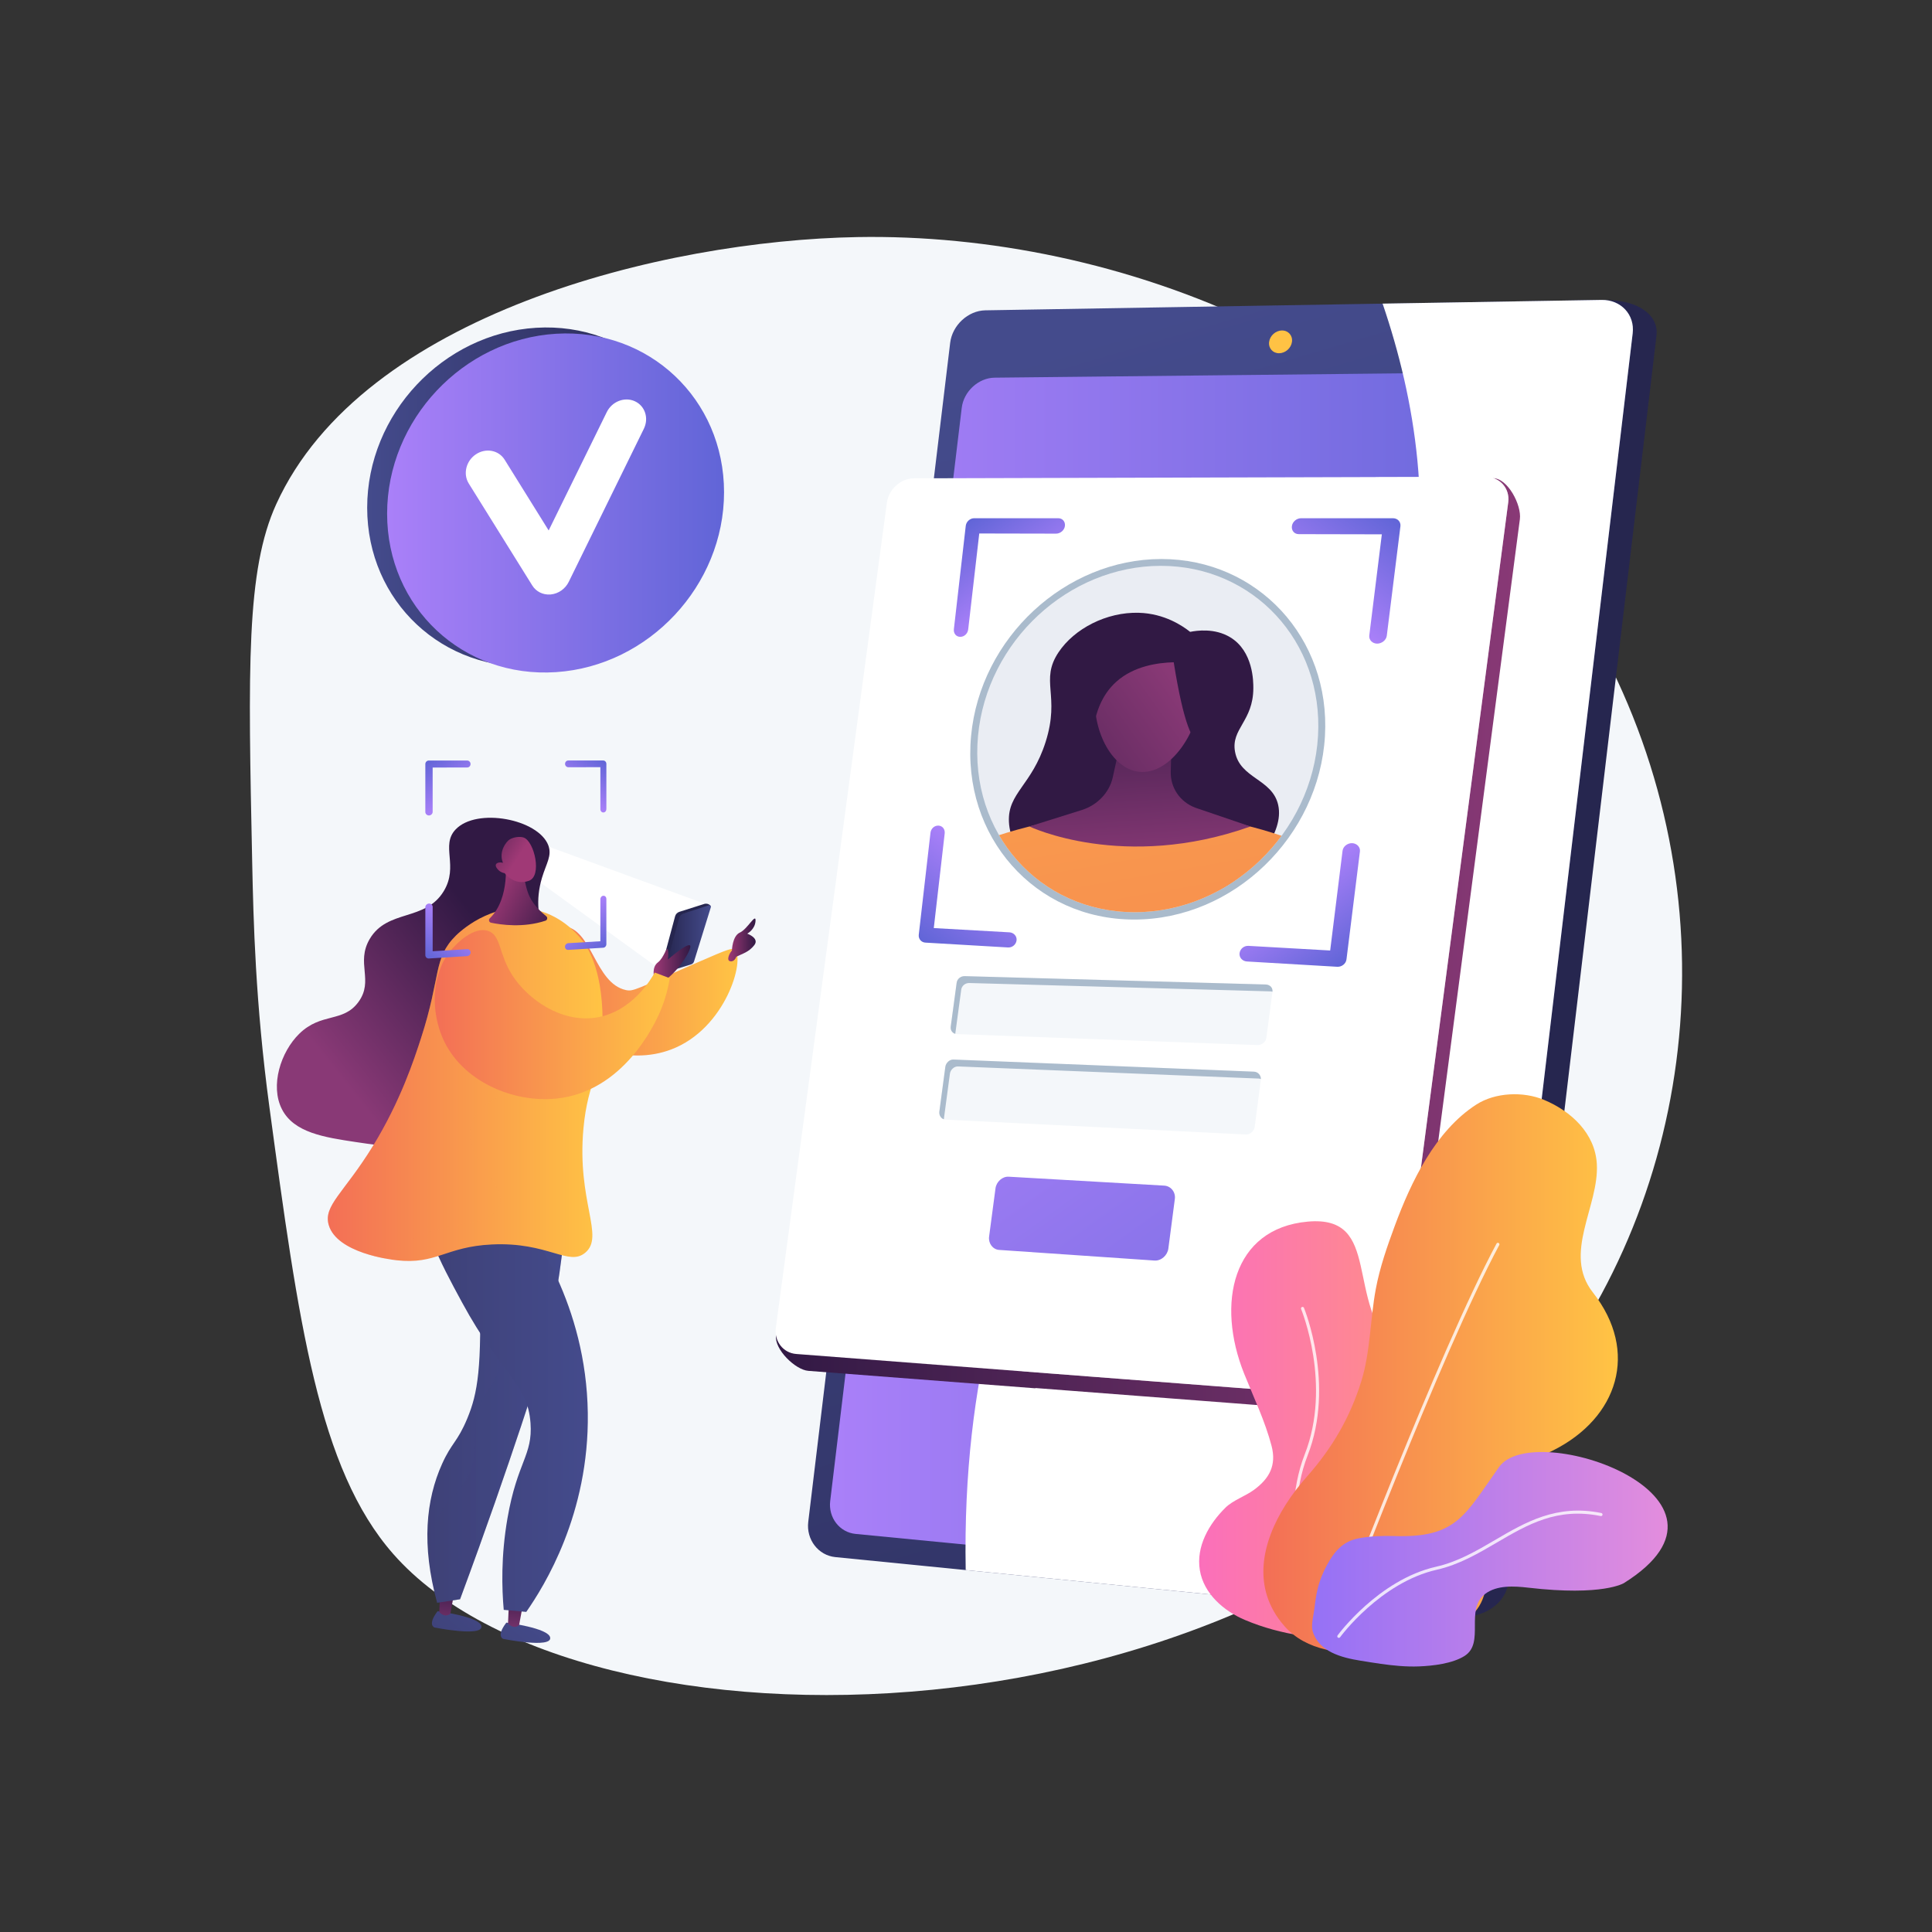 <?xml version="1.0" encoding="utf-8"?>
<!-- Generator: Adobe Illustrator 27.5.0, SVG Export Plug-In . SVG Version: 6.00 Build 0)  -->
<svg version="1.1" xmlns="http://www.w3.org/2000/svg" xmlns:xlink="http://www.w3.org/1999/xlink" x="0px" y="0px"
	 viewBox="0 0 3710 3710" style="enable-background:new 0 0 3710 3710;" xml:space="preserve">
<rect x="0" y="0" width="3710" height="3710" fill="#333333" stroke="none"/>
<g id="Background">
	<g>
		<g>
			<rect style="fill:transparent;" width="3710" height="3710"/>
		</g>
	</g>
</g>
<g id="Illustration">
	<g>
		<path style="fill:#F4F7FA;" d="M1646.494,455.249c-372.919,6.587-949.897,148.377-1115.973,512.753
			c-58.004,127.263-54.076,314.354-46.224,688.535c2.309,109.981,6.136,270.282,33.017,469.179
			c55.84,413.171,93.853,694.443,237.722,858.224c360.491,410.383,1662.671,398.525,2218.739-340.299
			c303.338-403.033,350.004-976.362,72.637-1450.188C2741.038,671.777,2145.745,446.43,1646.494,455.249z"/>
		<g>
			
				<linearGradient id="SVGID_1_" gradientUnits="userSpaceOnUse" x1="1069.24" y1="1783.115" x2="624.341" y2="1831.649" gradientTransform="matrix(-1 0 0 1 3475.882 0)">
				<stop  offset="0" style="stop-color:#444B8C"/>
				<stop  offset="0.996" style="stop-color:#26264F"/>
			</linearGradient>
			<path style="fill:url(#SVGID_1_);" d="M1875.41,662.21l-271.04,2252.833c-4.063,33.778,19.218,64.058,51.83,67.294
				l1128.917,123.938c69.157,4.302,107.022-31.031,111.289-66.949l284.561-2395.137c4.243-35.718-29.685-68.065-99.136-68.065
				l-1139.188,23.993C1909.665,600.669,1879.453,628.609,1875.41,662.21z"/>
			
				<linearGradient id="SVGID_00000106106636781080569060000006220247594896078728_" gradientUnits="userSpaceOnUse" x1="1461.238" y1="661.659" x2="361.132" y2="4406.882" gradientTransform="matrix(-1 0 0 1 3475.882 0)">
				<stop  offset="0" style="stop-color:#444B8C"/>
				<stop  offset="0.996" style="stop-color:#26264F"/>
			</linearGradient>
			<path style="fill:url(#SVGID_00000106106636781080569060000006220247594896078728_);" d="M1824.601,658.333l-272.529,2264.102
				c-4.087,33.948,19.274,64.384,52.006,67.643l1170.371,116.523c36.693,3.653,70.32-22.891,74.611-58.995L3135.22,640.091
				c4.267-35.902-22.684-64.76-59.779-64.135l-1183.343,19.966C1858.997,596.481,1828.666,624.564,1824.601,658.333z"/>
			
				<linearGradient id="SVGID_00000050623437764594779860000012277578632575995524_" gradientUnits="userSpaceOnUse" x1="1593.778" y1="1883.126" x2="3077.837" y2="1883.126">
				<stop  offset="0" style="stop-color:#AA80F9"/>
				<stop  offset="0.996" style="stop-color:#6165D7"/>
			</linearGradient>
			<path style="fill:url(#SVGID_00000050623437764594779860000012277578632575995524_);" d="M1846.809,783.218L1594.21,2882.489
				c-3.816,31.716,18.06,60.099,48.699,63.077l1100.694,106.996c34.111,3.316,65.369-21.461,69.365-55.067L3077.421,773.51
				c3.976-33.431-21.045-60.482-55.501-60.114l-1111.99,11.842C1878.974,725.567,1850.607,751.656,1846.809,783.218z"/>
			
				<linearGradient id="SVGID_00000031891268858098443190000008458998922173100170_" gradientUnits="userSpaceOnUse" x1="1049.002" y1="569.411" x2="-243.922" y2="4071.08" gradientTransform="matrix(-1 0 0 1 3475.882 0)">
				<stop  offset="0" style="stop-color:#FFC444"/>
				<stop  offset="0.996" style="stop-color:#F36F56"/>
			</linearGradient>
			<path style="fill:url(#SVGID_00000031891268858098443190000008458998922173100170_);" d="M2437.059,656.777
				c-1.443,12.053,7.207,21.701,19.333,21.548c12.139-0.152,23.16-10.068,24.604-22.145c1.445-12.077-7.237-21.724-19.377-21.546
				C2449.49,634.812,2438.501,644.725,2437.059,656.777z"/>
			<g>
				<path style="fill:#FFFFFF;" d="M2037.109,2192.382c225.336-416.615,561.954-541.318,663.302-970.686
					c54.783-232.09,17.458-454.231-45.406-638.645l420.437-7.094c37.094-0.625,64.045,28.233,59.777,64.135l-286.158,2407.515
					c-4.291,36.104-37.917,62.648-74.612,58.994l-920.025-91.598C1847.62,2641.699,1936.663,2378.09,2037.109,2192.382z"/>
			</g>
		</g>
		<g>
			
				<linearGradient id="SVGID_00000118369827847777066430000017492145116657646516_" gradientUnits="userSpaceOnUse" x1="1490.053" y1="1817.287" x2="2918.915" y2="1817.287">
				<stop  offset="0" style="stop-color:#311944"/>
				<stop  offset="1" style="stop-color:#893976"/>
			</linearGradient>
			<path style="fill:url(#SVGID_00000118369827847777066430000017492145116657646516_);" d="M2867.166,918.311l5.502,29.688h-0.002
				l-113.235,0.268l-982.611,2.33c-25.275,0.06-48.527,20.954-51.99,46.672l-234.565,1567.683
				c-3.491,25.947,36.898,65.555,62.027,67.494l435.934,33.501v-0.528l652.082,50.029c0.013,0,0.023,0,0.036,0l1.58,0.657
				c27.846,2.149,53.386-18.055,57-45.461c0-0.011,0.004,0.116,0.006,0.105L2918.598,996.98
				C2922.161,969.82,2895.167,918.236,2867.166,918.311z"/>
			<g>
				<path style="fill:#FFFFFF;" d="M2676.697,2638.02c-3.597,27.416-29.134,47.907-56.976,45.769l-1090.747-83.754
					c-25.114-1.928-42.598-24.527-39.106-50.476l213.234-1584.35c3.461-25.713,26.701-46.611,51.964-46.68l1096.901-3.016
					c27.992-0.077,47.847,21.869,44.285,49.022L2676.697,2638.02z"/>
				<path style="opacity:0.4;fill:#FFFFFF;" d="M2896.252,964.534l-219.555,1673.488c-3.595,27.406-30.762,47.782-58.589,45.645
					l-655.114-50.304c-31.123-31.859-56.752-70.105-75.038-115.982c-8.98-22.503-15.557-46.781-19.925-72.309
					c-12.161-70.661-7.45-150.982,10.288-229.833c13.64-60.695,35.019-120.618,62.398-174.682
					c21.89-43.226,47.641-82.749,76.395-115.961c20.704-23.905,43.096-47.134,66.716-69.912c28.48-27.487,58.75-54.326,89.97-80.91
					c72.756-61.988,150.667-122.599,222.802-186.605c166.438-147.651,301.464-312.626,268.977-548.025
					c-1.038-7.412-11.184-64.194-24.137-123.052l208.905-0.575C2878.323,915.44,2899.813,937.392,2896.252,964.534z"/>
			</g>
		</g>
		<g>
			<g>
				
					<linearGradient id="SVGID_00000014620574632771437540000017198352571566775450_" gradientUnits="userSpaceOnUse" x1="2599.693" y1="2744.718" x2="3026.707" y2="2744.718" gradientTransform="matrix(-1 0 0 1 5329.41 0)">
					<stop  offset="0" style="stop-color:#FF9085"/>
					<stop  offset="1" style="stop-color:#FB6FBB"/>
				</linearGradient>
				<path style="fill:url(#SVGID_00000014620574632771437540000017198352571566775450_);" d="M2499.177,3141.044
					c0.296,0.047,0.591,0.095,0.89,0.142c48.258,7.705,108.739,2.321,147.822-29.797c20.593-16.923,34.542-39.242,38.825-65.675
					c2.54-15.677,3.92-32.221,1.467-47.994c-2.568-16.513-8.953-32.464-17.174-46.945c-4.591-8.087-9.826-15.897-15.383-23.352
					c-15.917-21.355-53.521-51.358-36.084-81.634c10.541-18.301,34.838-29.571,50.886-42.404
					c34.304-27.432,58.941-66.984,59.288-112.149c0.272-35.48-21.973-70.603-47.072-94.458
					c-102.133-97.075-26.889-264.025-171.544-250.914c-144.655,13.111-176.038,157.473-121.86,292.257
					c18.139,45.125,40.214,91.253,52.534,138.413c9.699,37.125-4.009,62.8-34.242,84.739
					c-16.266,11.803-40.042,19.849-54.172,33.755c-31.564,31.064-56.851,74.605-49.315,120.176
					c7.474,45.204,46.007,78.41,86.616,95.584C2425.775,3125.638,2461.617,3135.028,2499.177,3141.044z"/>
				<g style="opacity:0.8;">
					<path style="fill:#FFFFFF;" d="M2516.21,3102.259c0.339,0,0.683-0.059,1.02-0.182c1.542-0.563,2.335-2.271,1.772-3.812
						c-0.611-1.674-60.55-169.023-8.07-303.139c53.337-136.306-6.326-282.227-6.935-283.686c-0.632-1.514-2.372-2.227-3.889-1.598
						c-1.516,0.633-2.231,2.374-1.599,3.889c0.599,1.437,59.328,145.204,6.884,279.229c-53.309,136.235,7.403,305.65,8.023,307.345
						C2513.858,3101.511,2514.997,3102.259,2516.21,3102.259z"/>
				</g>
			</g>
			<g>
				
					<linearGradient id="SVGID_00000113314123825106644620000010936672032068070318_" gradientUnits="userSpaceOnUse" x1="2222.642" y1="2637.514" x2="2903.356" y2="2637.514" gradientTransform="matrix(-1 0 0 1 5329.41 0)">
					<stop  offset="0" style="stop-color:#FFC444"/>
					<stop  offset="0.996" style="stop-color:#F36F56"/>
				</linearGradient>
				<path style="fill:url(#SVGID_00000113314123825106644620000010936672032068070318_);" d="M2468.675,2889.677
					c12.11-19.168,25.967-37.199,40.432-53.508c48.877-55.109,83.186-113.612,105.139-184.196
					c17.293-55.599,16.921-119.168,27.652-176.576c7.775-41.597,21.859-81.856,36.495-121.464
					c31.163-84.331,77.942-182.172,156.457-232.815c36.353-23.447,90.255-25.761,130.349-8.964
					c51.939,21.76,97.864,64.158,101.196,123.111c4.581,81.069-66.229,171.946-7.667,246.494
					c89.671,114.148,47.753,240.966-75.524,303.035c-40.174,20.228-87.253,38.978-120.821,70.044
					c-33.669,31.16-13.6,84.322-9.859,123.79c3.51,37.036,7.38,80.066-16.222,111.73c-39.82,53.424-135.974,76.706-198.478,81.984
					c-60.478,5.108-129.198-1.571-171.558-49.993C2402.436,3049.385,2423.271,2961.542,2468.675,2889.677z"/>
				<g style="opacity:0.8;">
					<path style="fill:#FFFFFF;" d="M2567.099,3122.08c1.201,0,2.333-0.733,2.781-1.922
						c1.963-5.189,197.525-521.282,309.114-729.259c0.776-1.447,0.232-3.249-1.215-4.025c-1.448-0.775-3.249-0.233-4.025,1.215
						c-111.772,208.319-307.472,724.773-309.435,729.966c-0.582,1.536,0.193,3.252,1.729,3.833
						C2566.394,3122.018,2566.749,3122.08,2567.099,3122.08z"/>
				</g>
			</g>
			<g>
				
					<linearGradient id="SVGID_00000091718796682824765820000018223441128342150045_" gradientUnits="userSpaceOnUse" x1="2127.021" y1="2994.23" x2="2809.88" y2="2994.23" gradientTransform="matrix(-1 0 0 1 5329.41 0)">
					<stop  offset="0.004" style="stop-color:#E38DDD"/>
					<stop  offset="1" style="stop-color:#9571F6"/>
				</linearGradient>
				<path style="fill:url(#SVGID_00000091718796682824765820000018223441128342150045_);" d="M2651.625,3195.079
					c-13.014-1.843-25.987-3.98-38.908-6.053c-36.108-5.793-80.836-17.04-92.193-57.332c-3.234-11.475,2.335-31.96,3.675-43.886
					c1.365-12.148,3.096-24.293,5.922-36.197c3.905-16.45,10.163-31.915,18.279-46.719c14.063-25.65,30.137-44.95,60.065-50.76
					c21.822-4.236,45.997-5.222,68.175-4.495c120.907,3.964,135.773-39.642,202.173-132.8
					c66.4-93.158,503.451,57.48,239.833,222.985c0,0-39.641,25.767-184.332,8.92c-26.467-3.082-59.938-5.131-82.374,11.986
					c-39.573,30.191,0.218,94.173-39.74,119.277c-23.299,14.637-60.744,18.943-87.509,19.971
					C2700.234,3200.917,2675.857,3198.509,2651.625,3195.079z"/>
				<g style="opacity:0.8;">
					<path style="fill:#FFFFFF;" d="M2570.926,3145.203c0.92,0,1.828-0.426,2.41-1.227c0.761-1.048,77.3-105.102,185.888-129.664
						c42.475-9.608,79.188-31.107,114.691-51.898c59.867-35.058,116.414-68.174,199.871-51.157c1.613,0.33,3.179-0.711,3.507-2.319
						c0.328-1.61-0.71-3.179-2.319-3.507c-85.686-17.475-145.866,17.771-204.063,51.853
						c-35.113,20.562-71.422,41.825-112.999,51.229c-110.808,25.064-188.616,130.906-189.389,131.973
						c-0.964,1.329-0.668,3.188,0.662,4.152C2569.711,3145.019,2570.321,3145.203,2570.926,3145.203z"/>
				</g>
			</g>
		</g>
		<g>
			
				<linearGradient id="SVGID_00000134226290487171160030000008577942624043891349_" gradientUnits="userSpaceOnUse" x1="705.086" y1="954.392" x2="1352.097" y2="954.392">
				<stop  offset="0" style="stop-color:#444B8C"/>
				<stop  offset="0.996" style="stop-color:#26264F"/>
			</linearGradient>
			<path style="fill:url(#SVGID_00000134226290487171160030000008577942624043891349_);" d="M1352.097,933.768
				c0,178.887-144.146,333.539-322.507,345.462c-178.97,11.964-324.503-124.222-324.503-304.215s145.533-334.734,324.503-345.589
				C1207.951,618.607,1352.097,754.881,1352.097,933.768z"/>
			
				<linearGradient id="SVGID_00000033333662307837556730000005296056982787155328_" gradientUnits="userSpaceOnUse" x1="743.372" y1="965.852" x2="1390.383" y2="965.852">
				<stop  offset="0" style="stop-color:#AA80F9"/>
				<stop  offset="0.996" style="stop-color:#6165D7"/>
			</linearGradient>
			<path style="fill:url(#SVGID_00000033333662307837556730000005296056982787155328_);" d="M1390.383,945.227
				c0,178.887-144.146,333.539-322.507,345.462c-178.97,11.964-324.503-124.221-324.503-304.215s145.533-334.734,324.503-345.589
				C1246.237,630.067,1390.383,766.34,1390.383,945.227z"/>
			<path style="fill:#FFFFFF;" d="M1056.481,1141.601c-14.028,0.918-27.079-5.608-34.341-17.268L900.188,928.504
				c-11.429-18.351-5.271-43.487,13.748-56.138c19.003-12.644,43.665-8.026,55.08,10.318l84.575,135.936l111.595-227.279
				c10.015-20.397,34.077-29.754,53.729-20.907c19.649,8.844,27.468,32.534,17.466,52.918L1092.169,1117.3
				c-6.604,13.459-19.732,22.721-34.28,24.183C1057.42,1141.53,1056.95,1141.57,1056.481,1141.601z"/>
		</g>
		<g>
			<g>
				<g>
					
						<linearGradient id="SVGID_00000010272216579851626120000003150404263952799146_" gradientUnits="userSpaceOnUse" x1="1135.071" y1="1161.42" x2="1005.625" y2="985.87" gradientTransform="matrix(-1 0 0 1 3673.111 0)">
						<stop  offset="0" style="stop-color:#AA80F9"/>
						<stop  offset="0.996" style="stop-color:#6165D7"/>
					</linearGradient>
					<path style="fill:url(#SVGID_00000010272216579851626120000003150404263952799146_);" d="M2644.293,1235.965
						c8.927,0.146,17.68-6.638,18.74-15.152l26.177-210.174c1.066-8.557-5.348-15.494-14.318-15.494h-176.397
						c-8.747,0-16.663,6.84-17.694,15.276c-1.03,8.435,4.556,15.286,13.298,15.304l159.437,0.335l-24.12,194.262
						C2628.362,1228.818,2635.377,1235.819,2644.293,1235.965z"/>
				</g>
				<g>
					
						<linearGradient id="SVGID_00000136402740056666898210000013121089110030720440_" gradientUnits="userSpaceOnUse" x1="1198.444" y1="-10066.044" x2="1090.464" y2="-10212.482" gradientTransform="matrix(-1 0 0 -1 3673.111 -8362)">
						<stop  offset="0" style="stop-color:#AA80F9"/>
						<stop  offset="0.996" style="stop-color:#6165D7"/>
					</linearGradient>
					<path style="fill:url(#SVGID_00000136402740056666898210000013121089110030720440_);" d="M2394.374,1846.31l173.401,10.175
						c8.816,0.517,16.817-5.864,17.862-14.256l25.802-207.163c1.051-8.434-5.934-15.572-14.792-15.948
						c-8.848-0.375-17.507,6.149-18.552,14.565l-23.783,191.553l-156.917-8.923c-8.604-0.487-16.065,5.827-17.076,14.104
						C2379.308,1838.693,2385.775,1845.806,2394.374,1846.31z"/>
				</g>
			</g>
			<g>
				<g>
					
						<linearGradient id="SVGID_00000103986618748698495450000016253820925517435064_" gradientUnits="userSpaceOnUse" x1="3907.041" y1="1140.056" x2="3804.177" y2="1000.556" gradientTransform="matrix(1 0 0 1 -1945.889 0)">
						<stop  offset="0" style="stop-color:#AA80F9"/>
						<stop  offset="0.996" style="stop-color:#6165D7"/>
					</linearGradient>
					<path style="fill:url(#SVGID_00000103986618748698495450000016253820925517435064_);" d="M1843.798,1222.902
						c7.984,0.13,14.517-6.288,15.445-14.341l21.219-184.119l147.568,0.307c8.202,0.017,15.981-6.601,16.94-14.784
						c0.959-8.185-4.575-14.82-12.781-14.82h-161.479c-8.011,0-15.25,6.546-16.177,14.62l-22.796,198.35
						C1830.812,1216.151,1835.823,1222.772,1843.798,1222.902z"/>
				</g>
				<g>
					
						<linearGradient id="SVGID_00000042710873790900956750000009162745345220236418_" gradientUnits="userSpaceOnUse" x1="3848.762" y1="-10018.977" x2="3729.945" y2="-10180.113" gradientTransform="matrix(1 0 0 -1 -1945.889 -8362)">
						<stop  offset="0" style="stop-color:#AA80F9"/>
						<stop  offset="0.996" style="stop-color:#6165D7"/>
					</linearGradient>
					<path style="fill:url(#SVGID_00000042710873790900956750000009162745345220236418_);" d="M1776.916,1810.079l158.872,9.322
						c8.073,0.474,15.386-5.653,16.327-13.687c0.941-8.035-5.54-14.912-13.618-15.369l-145.359-8.179l20.938-181.684
						c0.92-7.981-4.071-14.731-11.998-15.068c-7.918-0.336-14.375,5.844-15.291,13.808L1764.3,1794.89
						C1763.389,1802.817,1769.033,1809.617,1776.916,1810.079z"/>
				</g>
			</g>
		</g>
		<g>
			<path style="fill:#F4F7FA;" d="M2431.769,1992.879c-1.073,8.163-8.698,14.25-17.028,13.946l-577.139-21.063
				c-7.618-0.278-12.977-6.551-11.93-14.344l11.347-84.105c1.046-7.788,7.999-13.061,15.625-12.849l577.644,16.043
				c8.338,0.232,14.246,6.121,13.174,14.278L2431.769,1992.879z"/>
			<path style="fill:#F4F7FA;" d="M2409.417,2163.766c-1.075,8.177-8.706,15.156-17.031,14.745l-576.702-28.49
				c-7.612-0.376-12.91-7.661-11.861-15.467l11.437-85.728c1.048-7.799,8.066-14.483,15.683-14.176l577.052,23.274
				c8.329,0.336,14.219,7.87,13.144,16.04L2409.417,2163.766z"/>
			<path style="fill:#AABBCC;" d="M2443.508,1904.442c-1.365-0.441-2.841-0.683-4.404-0.727l-577.656-16.032
				c-7.621-0.22-14.579,5.065-15.615,12.838l-11.363,84.105c-0.023,0.22-0.044,0.419-0.067,0.639
				c-5.857-1.652-9.623-7.202-8.742-13.852l11.363-84.105c1.036-7.774,7.994-13.059,15.615-12.838l577.656,16.032
				C2438.488,1890.743,2444.368,1896.447,2443.508,1904.442z"/>
			<path style="fill:#AABBCC;" d="M2421.265,2072.078c-1.387-0.551-2.885-0.881-4.47-0.946l-577.04-23.279
				c-7.62-0.307-14.645,6.388-15.681,14.184l-11.452,85.734c-0.066,0.551-0.11,1.08-0.11,1.63c-5.858-1.895-9.58-8.193-8.699-14.844
				l11.452-85.734c1.036-7.796,8.061-14.491,15.68-14.184l577.04,23.279C2415.694,2058.248,2421.288,2064.679,2421.265,2072.078z"/>
			
				<linearGradient id="SVGID_00000063612731725802166450000003524314751555658127_" gradientUnits="userSpaceOnUse" x1="1790.809" y1="1940.464" x2="2645.233" y2="3126.277">
				<stop  offset="0" style="stop-color:#AA80F9"/>
				<stop  offset="0.996" style="stop-color:#6165D7"/>
			</linearGradient>
			<path style="fill:url(#SVGID_00000063612731725802166450000003524314751555658127_);" d="M2256.043,2302.273
				c1.705-12.901-7.417-24.788-20.382-25.532l-298.539-17.144c-12.362-0.71-23.783,9.701-25.463,22.265l-12.321,92.86
				c-1.682,12.578,6.896,24.618,19.251,25.463l298.385,20.414c12.959,0.886,24.894-10.056,26.6-22.972L2256.043,2302.273z"/>
		</g>
		<polygon style="fill:#FFFFFF;" points="1005.843,1608.414 1364.65,1739.607 1273.729,1865.967 1023.913,1684.854 		"/>
		<g>
			<g>
				
					<linearGradient id="SVGID_00000083807230951603770700000011331447847489122450_" gradientUnits="userSpaceOnUse" x1="2085.526" y1="1705.153" x2="2071.994" y2="1741.689" gradientTransform="matrix(-1 0 0 1 3366.682 0)">
					<stop  offset="0" style="stop-color:#444B8C"/>
					<stop  offset="0.996" style="stop-color:#26264F"/>
				</linearGradient>
				<path style="fill:url(#SVGID_00000083807230951603770700000011331447847489122450_);" d="M1269.045,1861.465l27.33-101.902
					c1.092-4.069,4.181-7.302,8.196-8.577l47.755-15.163c0.053-0.018,0.065-0.024,0.182-0.058l0.373-0.118
					c0.137-0.043,0.277-0.044,0.414-0.071c0.099-0.021,0.208-0.035,0.317-0.054c0.103-0.011,0.202-0.04,0.305-0.043
					c2.45-0.384,7.057-0.366,10.732,4.129c-2.731,1.973-5.197,1.871-7.207,1.006l-34.155,109.932l-49.559,15.422
					c-1.29,0.402-2.698,0.069-3.671-0.867C1269.082,1864.163,1268.694,1862.77,1269.045,1861.465z"/>
				
					<linearGradient id="SVGID_00000053535193361040822010000002517197817165770663_" gradientUnits="userSpaceOnUse" x1="2001.531" y1="1802.168" x2="2089.614" y2="1802.168" gradientTransform="matrix(-1 0 0 1 3366.682 0)">
					<stop  offset="0" style="stop-color:#444B8C"/>
					<stop  offset="0.996" style="stop-color:#26264F"/>
				</linearGradient>
				<path style="fill:url(#SVGID_00000053535193361040822010000002517197817165770663_);" d="M1277.199,1861.44l26.91-98.671
					c1.096-4.018,4.143-7.214,8.103-8.501l48.944-15.907c1.084-0.352,2.274-0.071,3.086,0.73c0.811,0.801,1.108,1.987,0.771,3.076
					l-32.312,104.199c-0.811,2.617-2.858,4.666-5.475,5.48l-45.347,14.111c-1.294,0.403-2.704,0.068-3.679-0.873
					C1277.227,1864.144,1276.843,1862.747,1277.199,1861.44z"/>
			</g>
			
				<linearGradient id="SVGID_00000114784173729321796410000014905013889115330456_" gradientUnits="userSpaceOnUse" x1="1950.417" y1="1902.651" x2="2342.769" y2="1902.651" gradientTransform="matrix(-1 0 0 1 3366.682 0)">
				<stop  offset="0" style="stop-color:#FFC444"/>
				<stop  offset="0.996" style="stop-color:#F36F56"/>
			</linearGradient>
			<path style="fill:url(#SVGID_00000114784173729321796410000014905013889115330456_);" d="M1410.955,1823.921
				c20.254,17.834-16.798,151.486-121.971,191.327c-82.917,31.411-181.88-3.42-229.352-72.372
				c-27.37-39.754-52.161-110.741-21.764-145.262c1.381-1.569,18.556-20.478,43.049-19.133
				c56.704,3.114,60.365,109.724,121.173,122.768c14.291,3.065,19.426-1.678,138.812-53.736
				C1398.496,1822.4,1406.116,1819.66,1410.955,1823.921z"/>
			
				<linearGradient id="SVGID_00000150072445953681109440000003745855424065878463_" gradientUnits="userSpaceOnUse" x1="2041.022" y1="1852.448" x2="2111.594" y2="1852.448" gradientTransform="matrix(-1 0 0 1 3366.682 0)">
				<stop  offset="0" style="stop-color:#311944"/>
				<stop  offset="1" style="stop-color:#A03976"/>
			</linearGradient>
			<path style="fill:url(#SVGID_00000150072445953681109440000003745855424065878463_);" d="M1256.137,1877.102
				c0,0-5.074-19.79,7.104-28.924c12.179-9.134,17.253-32.984,19.283-24.357c2.03,8.626,0,18.775,0,18.775
				s43.64-38.058,43.133-24.865c-0.507,13.193-31.969,57.341-52.267,65.968C1253.092,1892.325,1256.451,1893.646,1256.137,1877.102z
				"/>
			
				<linearGradient id="SVGID_00000009588196562018105800000010210657494150904195_" gradientUnits="userSpaceOnUse" x1="1915.574" y1="1804.949" x2="1968.268" y2="1804.949" gradientTransform="matrix(-1 0 0 1 3366.682 0)">
				<stop  offset="0" style="stop-color:#311944"/>
				<stop  offset="1" style="stop-color:#A03976"/>
			</linearGradient>
			<path style="fill:url(#SVGID_00000009588196562018105800000010210657494150904195_);" d="M1405.494,1825.343
				c0,0,0.677-28.078,15.223-34.506c14.547-6.428,31.123-38.904,30.108-22.328c-1.015,16.577-15.9,24.357-15.9,24.357
				s24.019,8.649,13.532,22.085c-10.487,13.436-22.327,16.142-34.506,22.231c0,0-3.298,10.234-11.671,8.711
				S1401.096,1829.91,1405.494,1825.343z"/>
			<g>
				
					<linearGradient id="SVGID_00000065794160343096123810000000862443783560553150_" gradientUnits="userSpaceOnUse" x1="2401.777" y1="1824.197" x2="2711.487" y2="2071.726" gradientTransform="matrix(-1 0 0 1 3366.682 0)">
					<stop  offset="0" style="stop-color:#311944"/>
					<stop  offset="1" style="stop-color:#893976"/>
				</linearGradient>
				<path style="fill:url(#SVGID_00000065794160343096123810000000862443783560553150_);" d="M895.211,2173.98
					c-80.976,38.793-157.863,27.225-211.655,19.133c-60.786-9.146-119.329-17.953-142.299-63.377
					c-22.734-44.957-2.419-109.557,33.482-144.691c42.18-41.278,84.261-20.728,113.6-60.985
					c30.058-41.245-5.434-74.723,21.524-120.775c33.93-57.961,106.809-33.379,142.299-92.076
					c29.118-48.156-6.565-87.501,22.72-118.383c40.615-42.831,159.083-19.925,178.056,30.53c7.414,19.717-3.827,34.436-12.13,62.147
					c-26.415,88.158,27.615,138.19,32.575,218.228C1080.084,2011.854,995.036,2126.156,895.211,2173.98z"/>
				
					<linearGradient id="SVGID_00000121278355444271104420000006279743634386365886_" gradientUnits="userSpaceOnUse" x1="2402.082" y1="3012.843" x2="2542.389" y2="3178.66" gradientTransform="matrix(-1 0 0 1 3366.682 0)">
					<stop  offset="0" style="stop-color:#444B8C"/>
					<stop  offset="0.996" style="stop-color:#3E4177"/>
				</linearGradient>
				<path style="fill:url(#SVGID_00000121278355444271104420000006279743634386365886_);" d="M840.312,3093.984
					c0,0,81.046,10.267,84.145,28.687c3.597,21.383-90.124,2.598-90.124,2.598S819.984,3120.561,840.312,3093.984z"/>
				
					<linearGradient id="SVGID_00000154386532557266082300000018340539170109211052_" gradientUnits="userSpaceOnUse" x1="2505.7" y1="3031.07" x2="2513.672" y2="3144.271" gradientTransform="matrix(-1 0 0 1 3366.682 0)">
					<stop  offset="0" style="stop-color:#311944"/>
					<stop  offset="1" style="stop-color:#893976"/>
				</linearGradient>
				<path style="fill:url(#SVGID_00000154386532557266082300000018340539170109211052_);" d="M845.474,3050.165l-1.976,45.243
					c0,0,9.906,12.559,21.256,3.474l9.047-48.717H845.474z"/>
				
					<linearGradient id="SVGID_00000066477163010699151370000016435629574294313919_" gradientUnits="userSpaceOnUse" x1="2314.332" y1="3087.095" x2="2454.638" y2="3252.911" gradientTransform="matrix(-1 0 0 1 3366.682 0)">
					<stop  offset="0" style="stop-color:#444B8C"/>
					<stop  offset="0.996" style="stop-color:#3E4177"/>
				</linearGradient>
				<path style="fill:url(#SVGID_00000066477163010699151370000016435629574294313919_);" d="M972.352,3115.894
					c0,0,81.046,10.267,84.145,28.686c3.598,21.383-90.124,2.598-90.124,2.598S952.024,3142.47,972.352,3115.894z"/>
				
					<linearGradient id="SVGID_00000129163526503458816760000011234538376297878666_" gradientUnits="userSpaceOnUse" x1="2372.776" y1="3040.431" x2="2380.748" y2="3153.632" gradientTransform="matrix(-1 0 0 1 3366.682 0)">
					<stop  offset="0" style="stop-color:#311944"/>
					<stop  offset="1" style="stop-color:#893976"/>
				</linearGradient>
				<path style="fill:url(#SVGID_00000129163526503458816760000011234538376297878666_);" d="M977.514,3072.074l-1.976,45.244
					c0,0,9.906,12.558,21.256,3.474l9.047-48.718H977.514z"/>
				
					<linearGradient id="SVGID_00000079477429738640011970000009205744491696973696_" gradientUnits="userSpaceOnUse" x1="2279.859" y1="2678.027" x2="2546.024" y2="2678.027" gradientTransform="matrix(-1 0 0 1 3366.682 0)">
					<stop  offset="0" style="stop-color:#444B8C"/>
					<stop  offset="0.996" style="stop-color:#3E4177"/>
				</linearGradient>
				<path style="fill:url(#SVGID_00000079477429738640011970000009205744491696973696_);" d="M1086.824,2326.286
					c-4.264,65.447-14.749,159.658-43.046,270.656c-10.179,39.929-20.415,73.211-43.455,142.38
					c-27.513,82.594-66.306,195.415-116.87,331.681c-14.664,2.243-29.327,4.486-43.991,6.729
					c-30.354-110.635-21.631-197.63,9.536-266.793c18.46-40.967,29.321-41.342,48.322-87.078
					c20.192-48.606,28.442-97.57,23.338-262.887c-1.446-46.815-4.149-109.035-9.606-182.653
					C969.642,2294.31,1028.234,2310.298,1086.824,2326.286z"/>
				
					<linearGradient id="SVGID_00000121999983872772981150000004471601186989679796_" gradientUnits="userSpaceOnUse" x1="2279.859" y1="2678.027" x2="2539.675" y2="2678.027" gradientTransform="matrix(-1 0 0 1 3366.682 0)">
					<stop  offset="0" style="stop-color:#444B8C"/>
					<stop  offset="0.996" style="stop-color:#3E4177"/>
				</linearGradient>
				<path style="opacity:0.3;fill:url(#SVGID_00000121999983872772981150000004471601186989679796_);" d="M1086.824,2326.286
					c-4.264,65.447-14.749,159.658-43.046,270.656c-10.179,39.929-20.415,73.211-43.455,142.38
					c-27.513,82.594-66.306,195.415-116.87,331.681c-14.664,2.243-29.327,4.486-43.991,6.729
					c-25.929-103.268-6.94-157.492,16.646-188.117c14.573-18.92,32.876-31.399,46.238-63.956
					c15.723-38.308,4.588-55.65,12.754-100.502c11.007-60.46,37.142-61.362,46.371-108.641
					c10.885-55.762-19.983-82.605-40.814-155.543c-11.591-40.587-21.779-101.414-9.606-182.653
					C969.642,2294.31,1028.234,2310.298,1086.824,2326.286z"/>
				
					<linearGradient id="SVGID_00000008118538308528218640000004541723764799546280_" gradientUnits="userSpaceOnUse" x1="2237.867" y1="2691.243" x2="2548.378" y2="2691.243" gradientTransform="matrix(-1 0 0 1 3366.682 0)">
					<stop  offset="0" style="stop-color:#444B8C"/>
					<stop  offset="0.996" style="stop-color:#3E4177"/>
				</linearGradient>
				<path style="fill:url(#SVGID_00000008118538308528218640000004541723764799546280_);" d="M985.254,2315.919
					c36.875,46.447,140.491,189.39,143.495,397.439c2.802,194.049-83.549,332.265-118.166,381.969
					c-14.422-1.315-28.844-2.63-43.266-3.945c-3.638-41.084-5.491-102.783,7.175-175.878
					c18.866-108.882,48.737-120.64,44.244-182.731c-5.635-77.88-54.869-90.376-131.537-231.84
					c-41.314-76.231-90.664-167.288-58.594-201.004C834.682,2293.541,864.446,2267.383,985.254,2315.919z"/>
				
					<linearGradient id="SVGID_00000183216853199979929530000008350023287416316350_" gradientUnits="userSpaceOnUse" x1="2209.476" y1="2082.608" x2="2737.191" y2="2082.608" gradientTransform="matrix(-1 0 0 1 3366.682 0)">
					<stop  offset="0" style="stop-color:#FFC444"/>
					<stop  offset="0.996" style="stop-color:#F36F56"/>
				</linearGradient>
				<path style="fill:url(#SVGID_00000183216853199979929530000008350023287416316350_);" d="M1022.756,1746.025
					c51.943,9.452,83.067,45.07,91.644,55.177c10.662,12.564,42.195,53.547,42.798,158.397
					c0.578,100.52-28.12,112.151-36.819,207.515c-12.831,140.655,41.269,206.67,3.548,238.378
					c-32.106,26.988-71.153-20.959-179.339-15.767c-89.292,4.286-106.486,39.049-183.247,30.355
					c-11.731-1.329-114.218-13.994-130.04-67.618c-10.992-37.253,29.456-61.689,84.901-151.865
					c53.079-86.328,79.185-166.678,92.154-206.597c39.121-120.414,22.887-153.334,67.104-197.36
					C880.973,1791.148,942.829,1731.481,1022.756,1746.025z"/>
				
					<linearGradient id="SVGID_00000077302684498390607730000015903045399218685073_" gradientUnits="userSpaceOnUse" x1="2283.481" y1="1774.055" x2="2418.606" y2="1701.111" gradientTransform="matrix(-1 0 0 1 3366.682 0)">
					<stop  offset="0" style="stop-color:#311944"/>
					<stop  offset="1" style="stop-color:#A03976"/>
				</linearGradient>
				<path style="fill:url(#SVGID_00000077302684498390607730000015903045399218685073_);" d="M970.285,1650.496
					c0,0,10.579,73.482-29.746,112.931c-2.864,2.802-1.529,7.628,2.392,8.453c18.73,3.937,62.295,10.282,104.545-3.911
					c3.676-1.235,4.504-6.099,1.481-8.526c-8.834-7.092-23.703-20.643-31.628-36.92c-11.744-24.124-13.837-65.285-13.837-65.285
					L970.285,1650.496z"/>
				<g style="opacity:0.3;">
					
						<linearGradient id="SVGID_00000059282898465596911310000008634369633456597176_" gradientUnits="userSpaceOnUse" x1="2209.476" y1="2089.361" x2="2737.19" y2="2089.361" gradientTransform="matrix(-1 0 0 1 3366.682 0)">
						<stop  offset="0" style="stop-color:#FFC444"/>
						<stop  offset="0.996" style="stop-color:#F36F56"/>
					</linearGradient>
					<path style="fill:url(#SVGID_00000059282898465596911310000008634369633456597176_);" d="M716.201,2200.595
						c53.079-86.328,79.185-166.678,92.154-206.597c39.121-120.414,22.887-153.334,67.104-197.36
						c2.832-2.82,20.562-19.931,47.947-33.941c-7.255,23.637-11.6,51.446-7.509,81.553
						c13.951,102.643,113.042,138.332,100.446,202.089c-11.514,58.281-99.728,55.86-112.404,118.383
						c-13.047,64.352,72.353,106.609,55.006,151.865c-16.743,43.681-102.595,20.729-187.739,72.943
						c-12.965,7.95-24.673,16.888-35.264,26.494c-34.844-6.95-93.038-24.233-104.643-63.564
						C620.308,2315.208,660.756,2290.771,716.201,2200.595z"/>
				</g>
				
					<linearGradient id="SVGID_00000031181827570739667030000016969817976935008925_" gradientUnits="userSpaceOnUse" x1="2474.314" y1="1583.579" x2="2372.671" y2="1648.152" gradientTransform="matrix(-1 0 0 1 3366.682 0)">
					<stop  offset="0" style="stop-color:#311944"/>
					<stop  offset="1" style="stop-color:#A03976"/>
				</linearGradient>
				<path style="fill:url(#SVGID_00000031181827570739667030000016969817976935008925_);" d="M969.044,1676.747
					c0,0,18.213,24.998,46.774,14.58c25.574-9.327,10.31-75.378-9.975-82.913c-6.766-2.513-19.191-1.402-27.497,3.78
					c-5.842,3.644-21.439,23.022-12.498,44.738c-6.461-1.871-12.148-0.173-13.571,3.028c-1.809,4.058,3.664,9.584,4.901,10.837
					C961.473,1675.137,966.655,1676.349,969.044,1676.747z"/>
				
					<linearGradient id="SVGID_00000002375148206956885710000003335094998195307437_" gradientUnits="userSpaceOnUse" x1="2080.518" y1="1948.375" x2="2531.865" y2="1948.375" gradientTransform="matrix(-1 0 0 1 3366.682 0)">
					<stop  offset="0" style="stop-color:#FFC444"/>
					<stop  offset="0.996" style="stop-color:#F36F56"/>
				</linearGradient>
				<path style="fill:url(#SVGID_00000002375148206956885710000003335094998195307437_);" d="M1286.165,1878.447
					c-9.622-3.626-19.246-7.253-28.868-10.879c-5.665,10.304-43.458,76.621-114.198,86.695
					c-66.703,9.5-129.343-35.756-158.442-80.118c-27.598-42.072-21.991-78.712-47.832-86.695
					c-25.998-8.032-58.225,20.854-73.541,40.657c-36.225,46.838-34.952,116.706-12.556,166.813
					c36.411,81.461,134.232,123.161,217.621,114.674c129.186-13.149,189.042-143.225,199.129-166.703
					C1278.404,1917.46,1283.535,1894.672,1286.165,1878.447z"/>
			</g>
		</g>
		<g>
			<g>
				<g>
					
						<linearGradient id="SVGID_00000037650632394206463280000003002991728209210040_" gradientUnits="userSpaceOnUse" x1="4050.12" y1="1531.02" x2="3998.05" y2="1460.406" gradientTransform="matrix(1 0 0 1 -3176.743 0)">
						<stop  offset="0" style="stop-color:#AA80F9"/>
						<stop  offset="0.996" style="stop-color:#6165D7"/>
					</linearGradient>
					<path style="fill:url(#SVGID_00000037650632394206463280000003002991728209210040_);" d="M823.807,1565.932
						c-3.735,0.064-7.036-2.917-7.036-6.657v-92.1c0-3.74,3.03-6.772,6.765-6.772h73.443c3.642,0,6.59,2.989,6.59,6.677
						s-2.675,6.683-6.317,6.691l-66.422,0.147v85.142C830.828,1562.792,827.537,1565.868,823.807,1565.932z"/>
				</g>
				<g>
					
						<linearGradient id="SVGID_00000097481691547083787750000004462927232267085698_" gradientUnits="userSpaceOnUse" x1="4049.19" y1="-10131.02" x2="3996.879" y2="-10201.963" gradientTransform="matrix(1 0 0 -1 -3176.743 -8362)">
						<stop  offset="0" style="stop-color:#AA80F9"/>
						<stop  offset="0.996" style="stop-color:#6165D7"/>
					</linearGradient>
					<path style="fill:url(#SVGID_00000097481691547083787750000004462927232267085698_);" d="M896.978,1836.041l-73.443,4.535
						c-3.735,0.231-6.765-2.614-6.765-6.354v-92.1c0-3.74,3.302-6.905,7.036-7.072c3.73-0.166,7.022,2.726,7.022,6.458v85.142
						l66.422-3.975c3.642-0.217,6.453,2.595,6.453,6.283S900.619,1835.816,896.978,1836.041z"/>
				</g>
			</g>
			<g>
				<g>
					
						<linearGradient id="SVGID_00000083797732796603918050000005415673507762883720_" gradientUnits="userSpaceOnUse" x1="1330.054" y1="1527.336" x2="1281.159" y2="1461.026" gradientTransform="matrix(-1 0 0 1 2442.257 0)">
						<stop  offset="0" style="stop-color:#AA80F9"/>
						<stop  offset="0.996" style="stop-color:#6165D7"/>
					</linearGradient>
					<path style="fill:url(#SVGID_00000083797732796603918050000005415673507762883720_);" d="M1158.648,1560.193
						c-3.339,0.057-5.758-2.762-5.758-6.299v-80.684l-61.476,0.134c-3.417,0.007-6.334-2.886-6.334-6.464
						c0-3.578,2.627-6.478,6.044-6.478h67.232c3.336,0,6.036,2.861,6.036,6.39v86.906
						C1164.392,1557.228,1161.983,1560.136,1158.648,1560.193z"/>
				</g>
				<g>
					
						<linearGradient id="SVGID_00000070102158332821295080000013106203937367592360_" gradientUnits="userSpaceOnUse" x1="1330.98" y1="-10115.857" x2="1282.283" y2="-10181.899" gradientTransform="matrix(-1 0 0 -1 2442.257 -8362)">
						<stop  offset="0" style="stop-color:#AA80F9"/>
						<stop  offset="0.996" style="stop-color:#6165D7"/>
					</linearGradient>
					<path style="fill:url(#SVGID_00000070102158332821295080000013106203937367592360_);" d="M1158.356,1819.9l-67.232,4.152
						c-3.417,0.211-6.189-2.518-6.189-6.095c0-3.577,3.062-6.639,6.479-6.842l61.476-3.64v-80.685c0-3.536,2.418-6.527,5.758-6.676
						c3.335-0.149,5.745,2.589,5.745,6.118v86.906C1164.392,1816.666,1161.692,1819.694,1158.356,1819.9z"/>
				</g>
			</g>
		</g>
		<g>
			<path style="fill:#AABBCC;" d="M2177.933,1765.807c-190.88,0-331.22-159.78-313.184-352.557
				c17.672-188.893,181.451-339.781,365.413-339.781s324.975,150.888,314.148,339.781
				C2533.26,1606.027,2368.813,1765.807,2177.933,1765.807z"/>
			<g>
				<defs>
					<path id="SVGID_00000121974764161890396320000011035511733331784868_" d="M2530.985,1413.251
						c-10.761,185.44-168.439,338.481-351.99,338.481c-183.551,0-318.139-153.042-300.921-338.481
						c16.884-181.843,173.945-326.688,351.101-326.688S2541.537,1231.408,2530.985,1413.251z"/>
				</defs>
				<use xlink:href="#SVGID_00000121974764161890396320000011035511733331784868_"  style="overflow:visible;fill:#EAEDF3;"/>
				<clipPath id="SVGID_00000065042865227150094240000015788306244378424729_">
					<use xlink:href="#SVGID_00000121974764161890396320000011035511733331784868_"  style="overflow:visible;"/>
				</clipPath>
				<g style="clip-path:url(#SVGID_00000065042865227150094240000015788306244378424729_);">
					
						<linearGradient id="SVGID_00000044178763788531115970000009977901675660889517_" gradientUnits="userSpaceOnUse" x1="2169.793" y1="1114.278" x2="2138.852" y2="593.431">
						<stop  offset="0" style="stop-color:#311944"/>
						<stop  offset="1" style="stop-color:#893976"/>
					</linearGradient>
					<path style="fill:url(#SVGID_00000044178763788531115970000009977901675660889517_);" d="M2186.958,1176.731
						c-62.167-1.802-124.03,30.568-154.2,75.771c-36.556,54.772,3.684,82.247-24.858,172.199
						c-26.535,83.626-73.027,97.994-70.472,153.385c2.816,61.043,61.682,99.965,85.002,115.384
						c105.321,69.638,279.05,66.718,372.857-23.048c7.792-7.456,71.937-68.838,59.144-124.954
						c-11.384-49.935-73.383-50.284-82.804-101.899c-8.074-44.241,35.017-58.485,35.143-122.141
						c0.024-12.402,0.141-70.893-44.598-97.804c-29.731-17.883-64.101-12.764-76.747-10.265
						C2271.268,1202.163,2236.615,1178.171,2186.958,1176.731z"/>
					
						<linearGradient id="SVGID_00000006666655318140919690000014346717630128904114_" gradientUnits="userSpaceOnUse" x1="1909.691" y1="43.151" x2="2421.841" y2="2988.015">
						<stop  offset="0" style="stop-color:#FFC444"/>
						<stop  offset="0.996" style="stop-color:#F36F56"/>
					</linearGradient>
					<path style="fill:url(#SVGID_00000006666655318140919690000014346717630128904114_);" d="M1826.856,1640.349
						c0,0,336.844-178.779,721.115-0.584c0,0-59.813,155.391-365.958,166.091C1865.12,1816.931,1826.856,1640.349,1826.856,1640.349
						z"/>
					
						<linearGradient id="SVGID_00000133524536160577643870000007317132408761930667_" gradientUnits="userSpaceOnUse" x1="2194.184" y1="1667.351" x2="2168.416" y2="1272.9">
						<stop  offset="0" style="stop-color:#893976"/>
						<stop  offset="1" style="stop-color:#311944"/>
					</linearGradient>
					<path style="fill:url(#SVGID_00000133524536160577643870000007317132408761930667_);" d="M2155.406,1408.26l-18.589,84.448
						c-6.382,28.992-29.35,53.297-59.407,62.727l-100.727,31.601c0,0,181.11,86.745,424.512,0.042l-105.351-35.907
						c-29.792-10.986-48.619-38.545-47.675-69.761l2.18-72.036L2155.406,1408.26z"/>
					
						<linearGradient id="SVGID_00000164509599320771363870000014602851452390473093_" gradientUnits="userSpaceOnUse" x1="2258.774" y1="1309.201" x2="1820.688" y2="1620.955">
						<stop  offset="0" style="stop-color:#893976"/>
						<stop  offset="1" style="stop-color:#311944"/>
					</linearGradient>
					<path style="fill:url(#SVGID_00000164509599320771363870000014602851452390473093_);" d="M2305.265,1336.073
						c-4.971,70.65-55.634,146.801-111.802,146.367c-56.511-0.437-96.297-78.136-90.497-149.557
						c5.755-70.879,54.269-108.436,109.948-107.229C2268.26,1226.855,2310.198,1265.953,2305.265,1336.073z"/>
					
						<linearGradient id="SVGID_00000046322097611909130940000017511049002698740397_" gradientUnits="userSpaceOnUse" x1="2170.922" y1="1114.21" x2="2139.981" y2="593.364">
						<stop  offset="0" style="stop-color:#311944"/>
						<stop  offset="1" style="stop-color:#893976"/>
					</linearGradient>
					<path style="fill:url(#SVGID_00000046322097611909130940000017511049002698740397_);" d="M2253.881,1271.726
						c-30.243,0.894-76.434,6.88-110.573,37.689c-57.592,51.973-39.006,136.475-63.298,141.261
						c-21.654,4.266-49.531-56.202-43.442-121.746c5.066-54.541,30.196-118.035,82.789-132.885
						c30.839-8.707,38.492,6.739,134.865,17.841c56.168,6.47,32.273,29.86,44.379,39.017c53.87,40.751,37.697,172.254,6.833,173.611
						C2290.796,1427.159,2273.127,1392.346,2253.881,1271.726z"/>
				</g>
			</g>
		</g>
	</g>
</g>
</svg>
